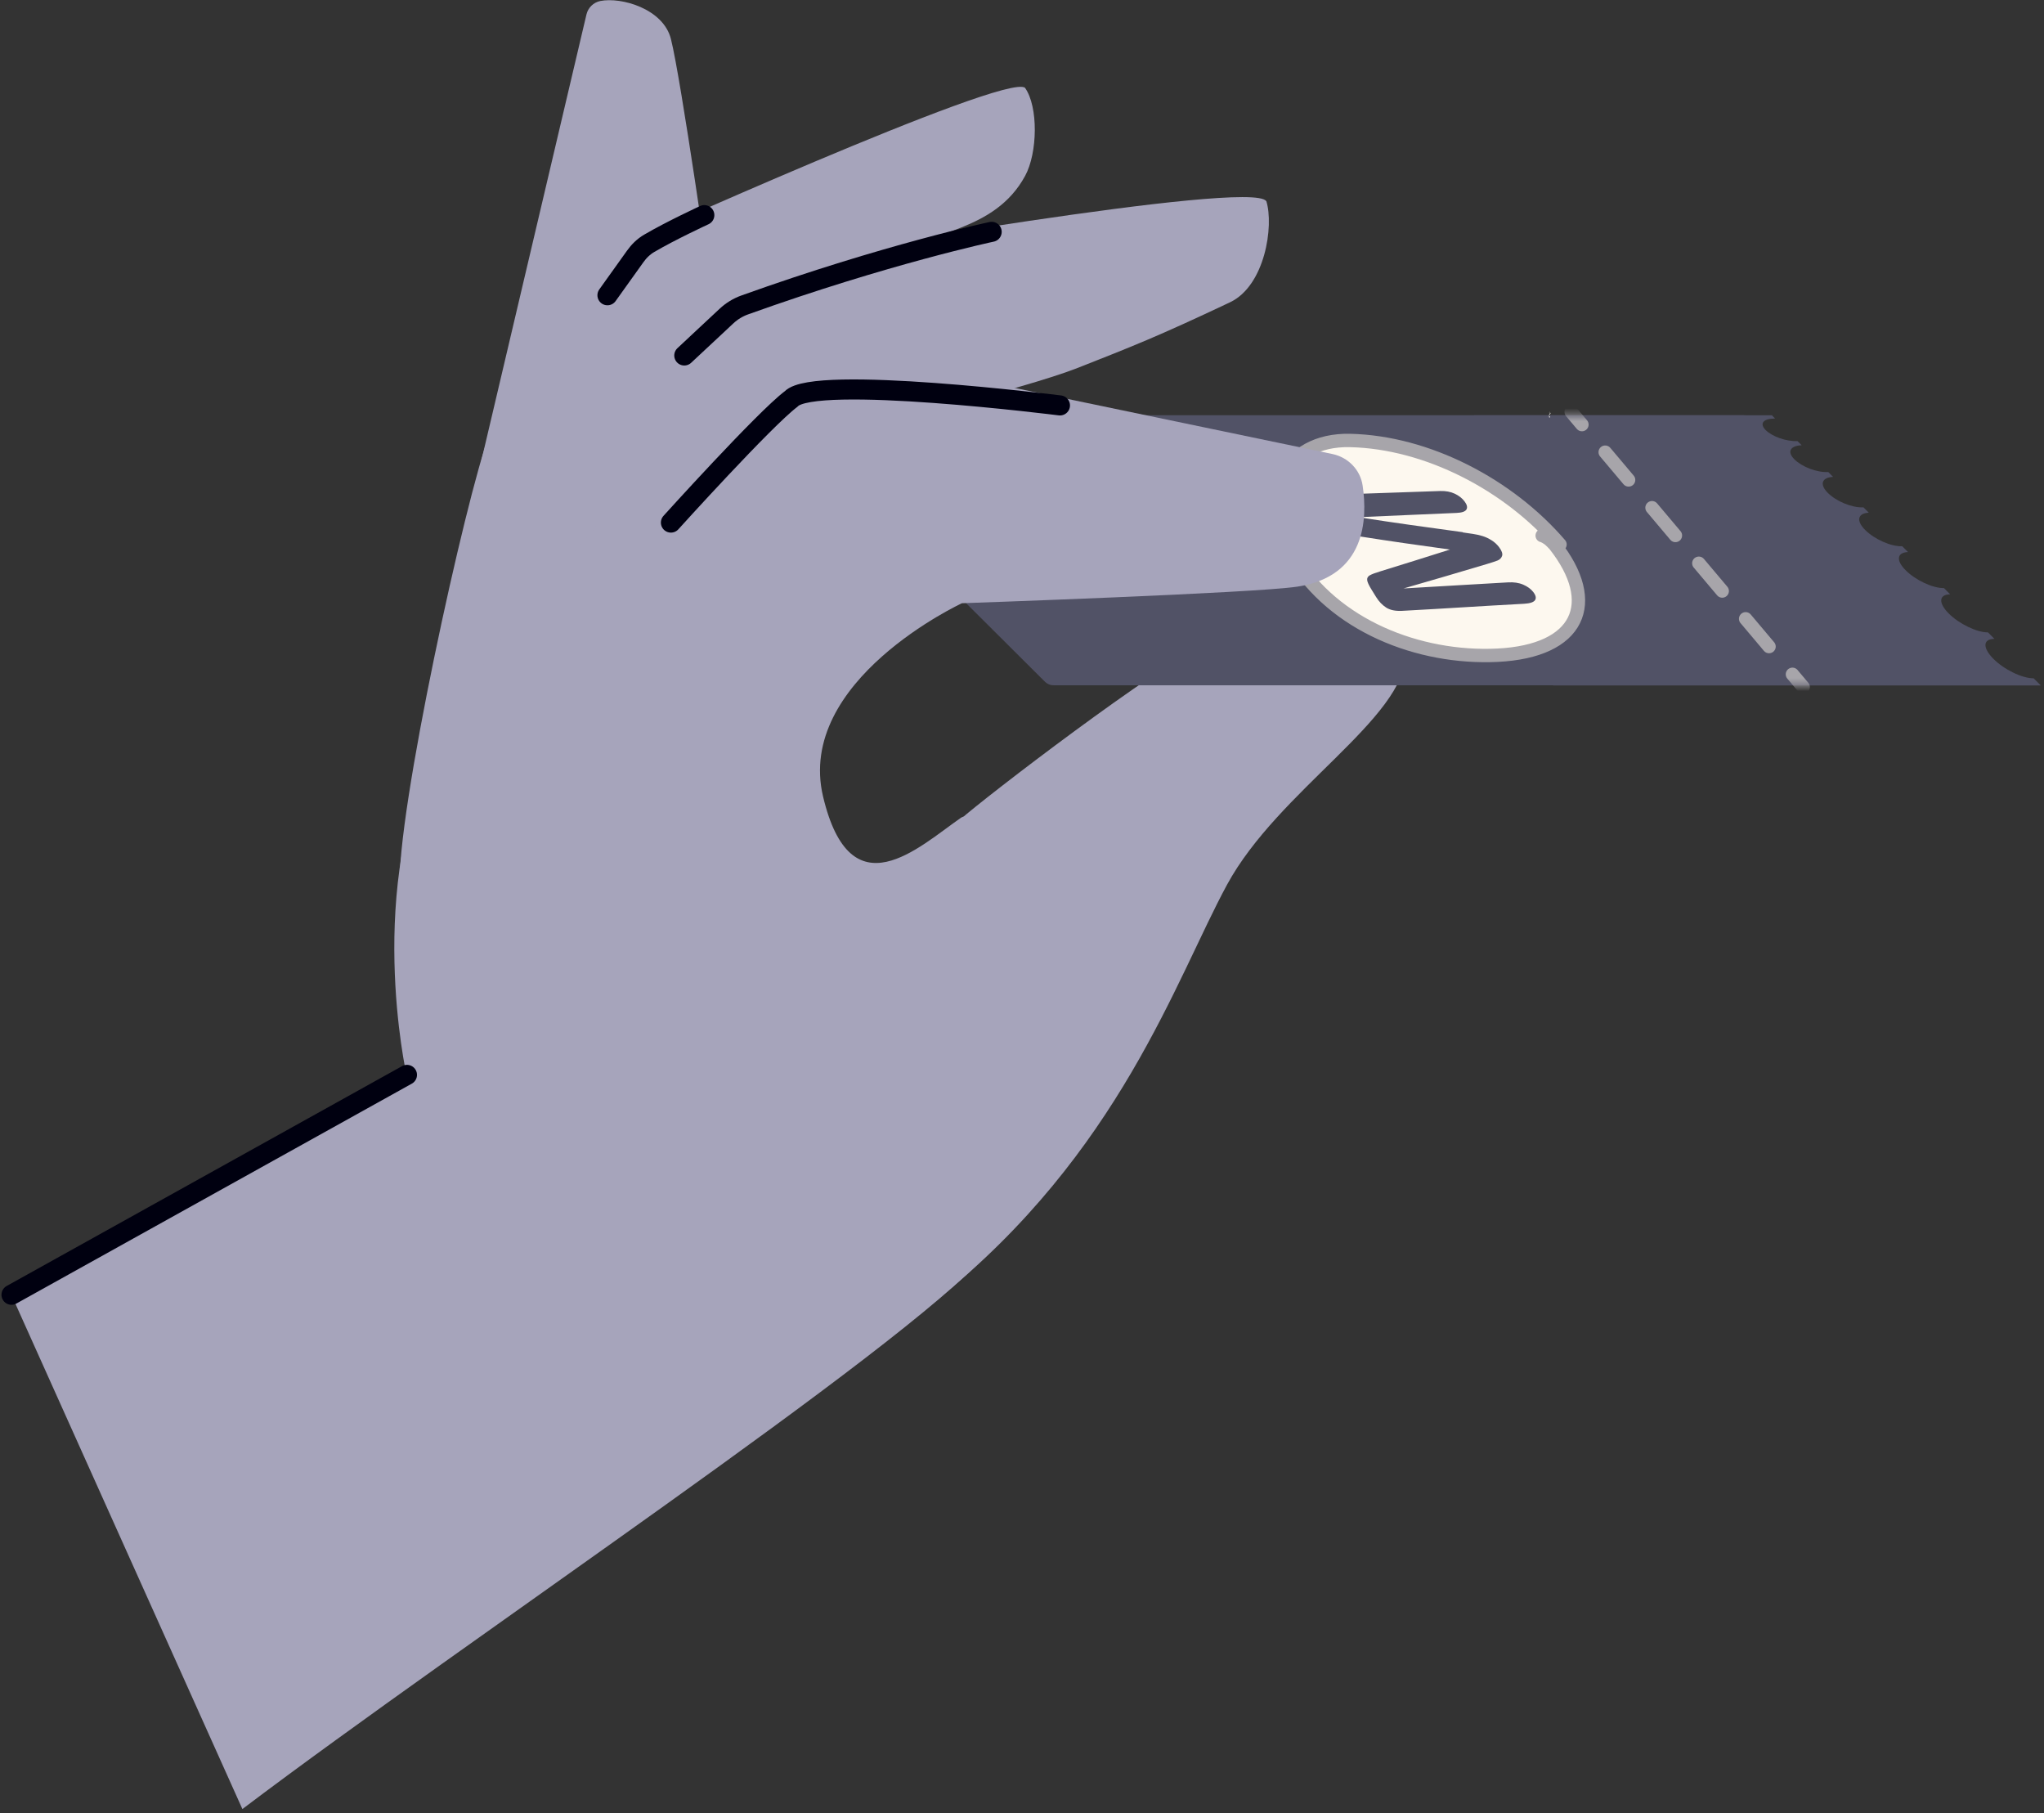 <?xml version="1.0" encoding="UTF-8"?>
<svg xmlns="http://www.w3.org/2000/svg" width="318" height="282" viewBox="0 0 318 282" fill="none">
  <rect x="0" y="0" width="318" height="282" fill="#333333" stroke="none"/>
  <path d="M149.322 127.522C153.418 123.883 179.659 103.777 188.485 99.535C192.779 97.477 200.108 95.543 206.481 95.272C204.131 95.168 214.736 94.805 208.737 95.252C214.403 95.387 218.821 97.123 218.738 101.708C218.572 111.803 198.871 122.927 190.897 137.616C182.923 152.296 174.221 179.285 145.912 202.053C138.084 208.353 121.242 215.692 103.381 225.912C91.716 222.824 83.129 216.992 79.002 208.394C68.408 186.333 145.226 131.171 149.322 127.532V127.522Z" fill="#A6A4BB"></path>
  <path d="M124.205 67.836C123.002 66.638 123.85 64.585 125.547 64.585H271.195C271.702 64.585 272.189 64.788 272.546 65.148L310.431 103.354C311.621 104.555 310.771 106.596 309.08 106.596H163.914C163.411 106.596 162.928 106.397 162.572 106.042L124.205 67.836Z" fill="#515266"></path>
  <path d="M275.638 64.568C275.846 64.776 275.95 64.88 276.158 65.099C274.318 65.099 273.704 65.868 274.671 66.866C275.638 67.864 277.832 68.685 279.651 68.612C279.901 68.862 280.036 68.997 280.296 69.257C278.476 69.34 278.008 70.286 279.162 71.44C280.316 72.605 282.656 73.519 284.444 73.426C284.735 73.717 284.891 73.873 285.182 74.174C283.394 74.278 283.061 75.36 284.371 76.67C285.681 77.98 288.134 79.009 289.912 78.915C290.245 79.248 290.411 79.414 290.744 79.747C288.977 79.841 288.758 81.026 290.193 82.45C291.628 83.874 294.185 85.028 295.942 84.966C296.306 85.33 296.483 85.506 296.847 85.87C295.09 85.933 294.954 87.191 296.493 88.719C298.032 90.247 300.683 91.505 302.44 91.474C302.824 91.859 303.012 92.046 303.396 92.441C301.639 92.472 301.546 93.772 303.157 95.404C304.768 97.025 307.513 98.367 309.291 98.367C309.686 98.772 309.894 98.97 310.289 99.375C308.511 99.375 308.418 100.727 310.071 102.421C311.724 104.116 314.562 105.509 316.392 105.509C316.839 105.956 317.057 106.174 317.504 106.621H241.642C239.199 91.609 231.797 79.591 229.354 64.589H275.638V64.568Z" fill="#515266"></path>
  <path d="M241.059 64.096L241.132 64.064L241.017 64.262L241.059 64.096Z" fill="#FDF9F1"></path>
  <path d="M241.001 64.749C241.001 64.749 240.917 64.811 240.876 64.832L241.157 64.229C241.489 64.084 240.772 64.853 240.99 64.76H241.001V64.749Z" fill="#FDF9F1"></path>
  <path d="M241.09 64.756C241.267 64.735 241.08 64.964 241.017 65.047C241.163 64.871 240.841 64.954 241.09 64.756Z" fill="#FDF9F1"></path>
  <path d="M246.955 71.487V71.456C246.955 71.456 246.975 71.477 246.955 71.487Z" fill="#FDF9F1"></path>
  <path d="M232.963 101.906C245.667 101.283 249.368 93.506 242.153 84.701C234.584 75.469 221.922 68.774 210.049 68.503C199.809 68.275 195.515 77.319 201.088 86.624C207.492 97.311 220.716 102.499 232.963 101.906Z" fill="#FDF8EF"></path>
  <path d="M227.567 82.777C220.996 81.873 217.722 81.436 211.328 80.448C217.43 80.189 220.508 80.033 226.6 79.783C227.442 79.752 227.962 79.565 228.149 79.243C228.336 78.91 228.232 78.494 227.848 77.985C227.473 77.486 226.964 77.091 226.319 76.789C225.675 76.487 224.937 76.352 224.094 76.373C217.223 76.602 213.781 76.737 206.909 76.966C205.963 76.997 205.454 77.236 205.392 77.694C205.329 78.151 205.516 78.743 205.963 79.492C206.254 79.981 206.4 80.22 206.691 80.708C207.128 81.436 207.523 81.956 207.866 82.278C208.209 82.6 208.635 82.829 209.124 82.964C209.612 83.1 210.361 83.255 211.38 83.411C216.963 84.285 219.822 84.68 225.581 85.48C221.339 86.821 219.135 87.518 214.779 88.859C213.979 89.098 213.428 89.306 213.116 89.483C212.804 89.66 212.669 89.899 212.7 90.221C212.731 90.543 212.97 91.053 213.397 91.739C213.677 92.196 213.823 92.425 214.104 92.882C214.54 93.579 215.06 94.12 215.674 94.515C216.287 94.899 217.108 95.066 218.137 95.014C225.644 94.608 229.615 94.317 237.131 93.912C238.036 93.86 238.597 93.673 238.816 93.35C239.034 93.028 238.94 92.602 238.545 92.092C238.181 91.614 237.651 91.229 236.975 90.938C236.3 90.647 235.51 90.533 234.626 90.585C228.18 90.938 224.843 91.167 218.366 91.531C223.585 90.034 226.226 89.244 231.237 87.757C232.048 87.518 232.63 87.32 232.983 87.185C233.337 87.04 233.576 86.801 233.69 86.468C233.805 86.125 233.649 85.678 233.222 85.106C232.9 84.68 232.505 84.316 232.048 84.035C231.59 83.744 231.122 83.526 230.644 83.38C230.166 83.235 229.667 83.12 229.168 83.048C228.669 82.975 228.139 82.892 227.598 82.819L227.567 82.777Z" fill="#515266"></path>
  <path d="M242.703 84.69C234.688 75.365 222.036 68.794 210.059 68.513C199.819 68.274 195.525 77.329 201.098 86.634C207.502 97.322 220.726 102.509 232.973 101.917C245.677 101.293 249.035 93.797 241.851 84.721C241.851 84.721 241.217 84.045 240.915 83.827C240.25 83.359 239.928 83.307 239.928 83.307" stroke="#A7A5AA" stroke-width="2.079" stroke-miterlimit="10" stroke-linecap="round"></path>
  <path d="M70.738 89.264L91.24 2.247C91.489 1.197 92.321 0.376 93.391 0.157C96.656 -0.498 103.195 1.363 104.38 6.063C105.961 12.3 110.618 45.1 110.618 45.1C110.618 45.1 72.308 95.502 70.728 89.264H70.738Z" fill="#A6A4BB"></path>
  <path d="M197.002 31.294C194.819 27.769 124.914 40.058 124.914 40.058C124.914 40.058 97.603 51.233 90.16 60.517C82.716 69.801 75.917 78.69 72.829 90.542C69.741 102.394 68.514 118.186 68.514 118.186L133.055 66.818C133.055 66.818 159.18 60.569 167.653 57.232C176.137 53.885 179.9 52.44 191.357 47.023C196.825 44.434 198.208 35.109 197.012 31.283L197.002 31.294Z" fill="#A6A4BB"></path>
  <path d="M159.472 13.662C156.55 11.198 96.179 38.499 96.179 38.499C96.179 38.499 79.94 57.451 76.177 67.432C72.424 77.412 61.549 127.054 62.215 138.012C62.87 148.97 70.448 133.011 70.448 133.011L121.702 62.681C121.702 62.681 127.347 49.883 139.501 39.85C144.428 35.785 154.7 36.181 159.493 27.344C161.426 23.788 161.561 16.615 159.472 13.662Z" fill="#A6A4BB"></path>
  <path d="M154.282 36.06C154.282 36.06 137.918 39.522 115.858 47.433C114.808 47.807 113.841 48.4 113.019 49.169L106.459 55.293" stroke="#000010" stroke-width="3.119" stroke-linecap="round" stroke-linejoin="round"></path>
  <path d="M109.578 33.461C109.578 33.461 104.38 35.862 101.001 37.848C100.128 38.358 99.4 39.075 98.818 39.896L94.504 45.926" stroke="#000010" stroke-width="3.119" stroke-linecap="round" stroke-linejoin="round"></path>
  <path d="M1.792 201.398L63.244 167.195C63.244 167.195 56.632 137.648 68.089 115.536C71.904 108.165 76.905 100.347 83.434 92.601C97.281 76.207 109.331 63.877 117.596 55.913C124.634 49.135 137.089 56.017 146.664 58.013L207.305 70.624C209.728 71.133 211.63 73.067 211.994 75.52C212.784 80.843 212.42 89.607 201.899 91.24C195.246 92.269 149.658 93.828 149.658 93.828C149.658 93.828 123.75 105.836 128.054 123.915C132.359 141.994 142.911 131.764 149.533 127.179C154.035 124.061 177.925 168.078 153.577 195.046C139.73 210.391 72.871 254.814 37.711 281.387L1.771 201.398H1.792Z" fill="#A6A4BB"></path>
  <path d="M164.906 63.062C164.906 63.062 126.627 58.227 123.092 62.053C118.934 65.172 104.379 81.286 104.379 81.286" stroke="#000010" stroke-width="3.119" stroke-linecap="round" stroke-linejoin="round"></path>
  <path d="M63.315 167.191L1.79 201.395" stroke="#000010" stroke-width="3.119" stroke-linecap="round" stroke-linejoin="round"></path>
  <mask id="mask0_1206_2261" style="mask-type:luminance" maskUnits="userSpaceOnUse" x="229" y="64" width="89" height="43">
    <path d="M275.638 64.568C275.846 64.776 275.95 64.88 276.158 65.099C274.318 65.099 273.704 65.868 274.671 66.866C275.638 67.864 277.832 68.685 279.651 68.612C279.901 68.862 280.036 68.997 280.296 69.257C278.476 69.34 278.008 70.286 279.162 71.44C280.316 72.605 282.656 73.519 284.444 73.426C284.735 73.717 284.891 73.873 285.182 74.174C283.394 74.278 283.061 75.36 284.371 76.67C285.681 77.98 288.134 79.009 289.912 78.915C290.245 79.248 290.411 79.414 290.744 79.747C288.977 79.841 288.758 81.026 290.193 82.45C291.628 83.874 294.185 85.028 295.942 84.966C296.306 85.33 296.483 85.506 296.847 85.87C295.09 85.933 294.954 87.191 296.493 88.719C298.032 90.247 300.683 91.505 302.44 91.474C302.824 91.859 303.012 92.046 303.396 92.441C301.639 92.472 301.546 93.772 303.157 95.404C304.768 97.025 307.513 98.367 309.291 98.367C309.686 98.772 309.894 98.97 310.289 99.375C308.511 99.375 308.418 100.727 310.071 102.421C311.724 104.116 314.562 105.509 316.392 105.509C316.839 105.956 317.057 106.174 317.504 106.621H241.642C239.199 91.609 231.797 79.591 229.354 64.589H275.638V64.568Z" fill="white"></path>
  </mask>
  <g mask="url(#mask0_1206_2261)">
    <path d="M280.535 106.87L278.861 104.885" stroke="#A7A5AA" stroke-width="2.079" stroke-miterlimit="10" stroke-linecap="round"></path>
    <path d="M275.223 100.57L247.932 68.196" stroke="#A7A5AA" stroke-width="2.079" stroke-miterlimit="10" stroke-linecap="round" stroke-dasharray="5.65 5.65"></path>
    <path d="M246.113 66.044L244.439 64.059" stroke="#A7A5AA" stroke-width="2.079" stroke-miterlimit="10" stroke-linecap="round"></path>
  </g>
</svg>
